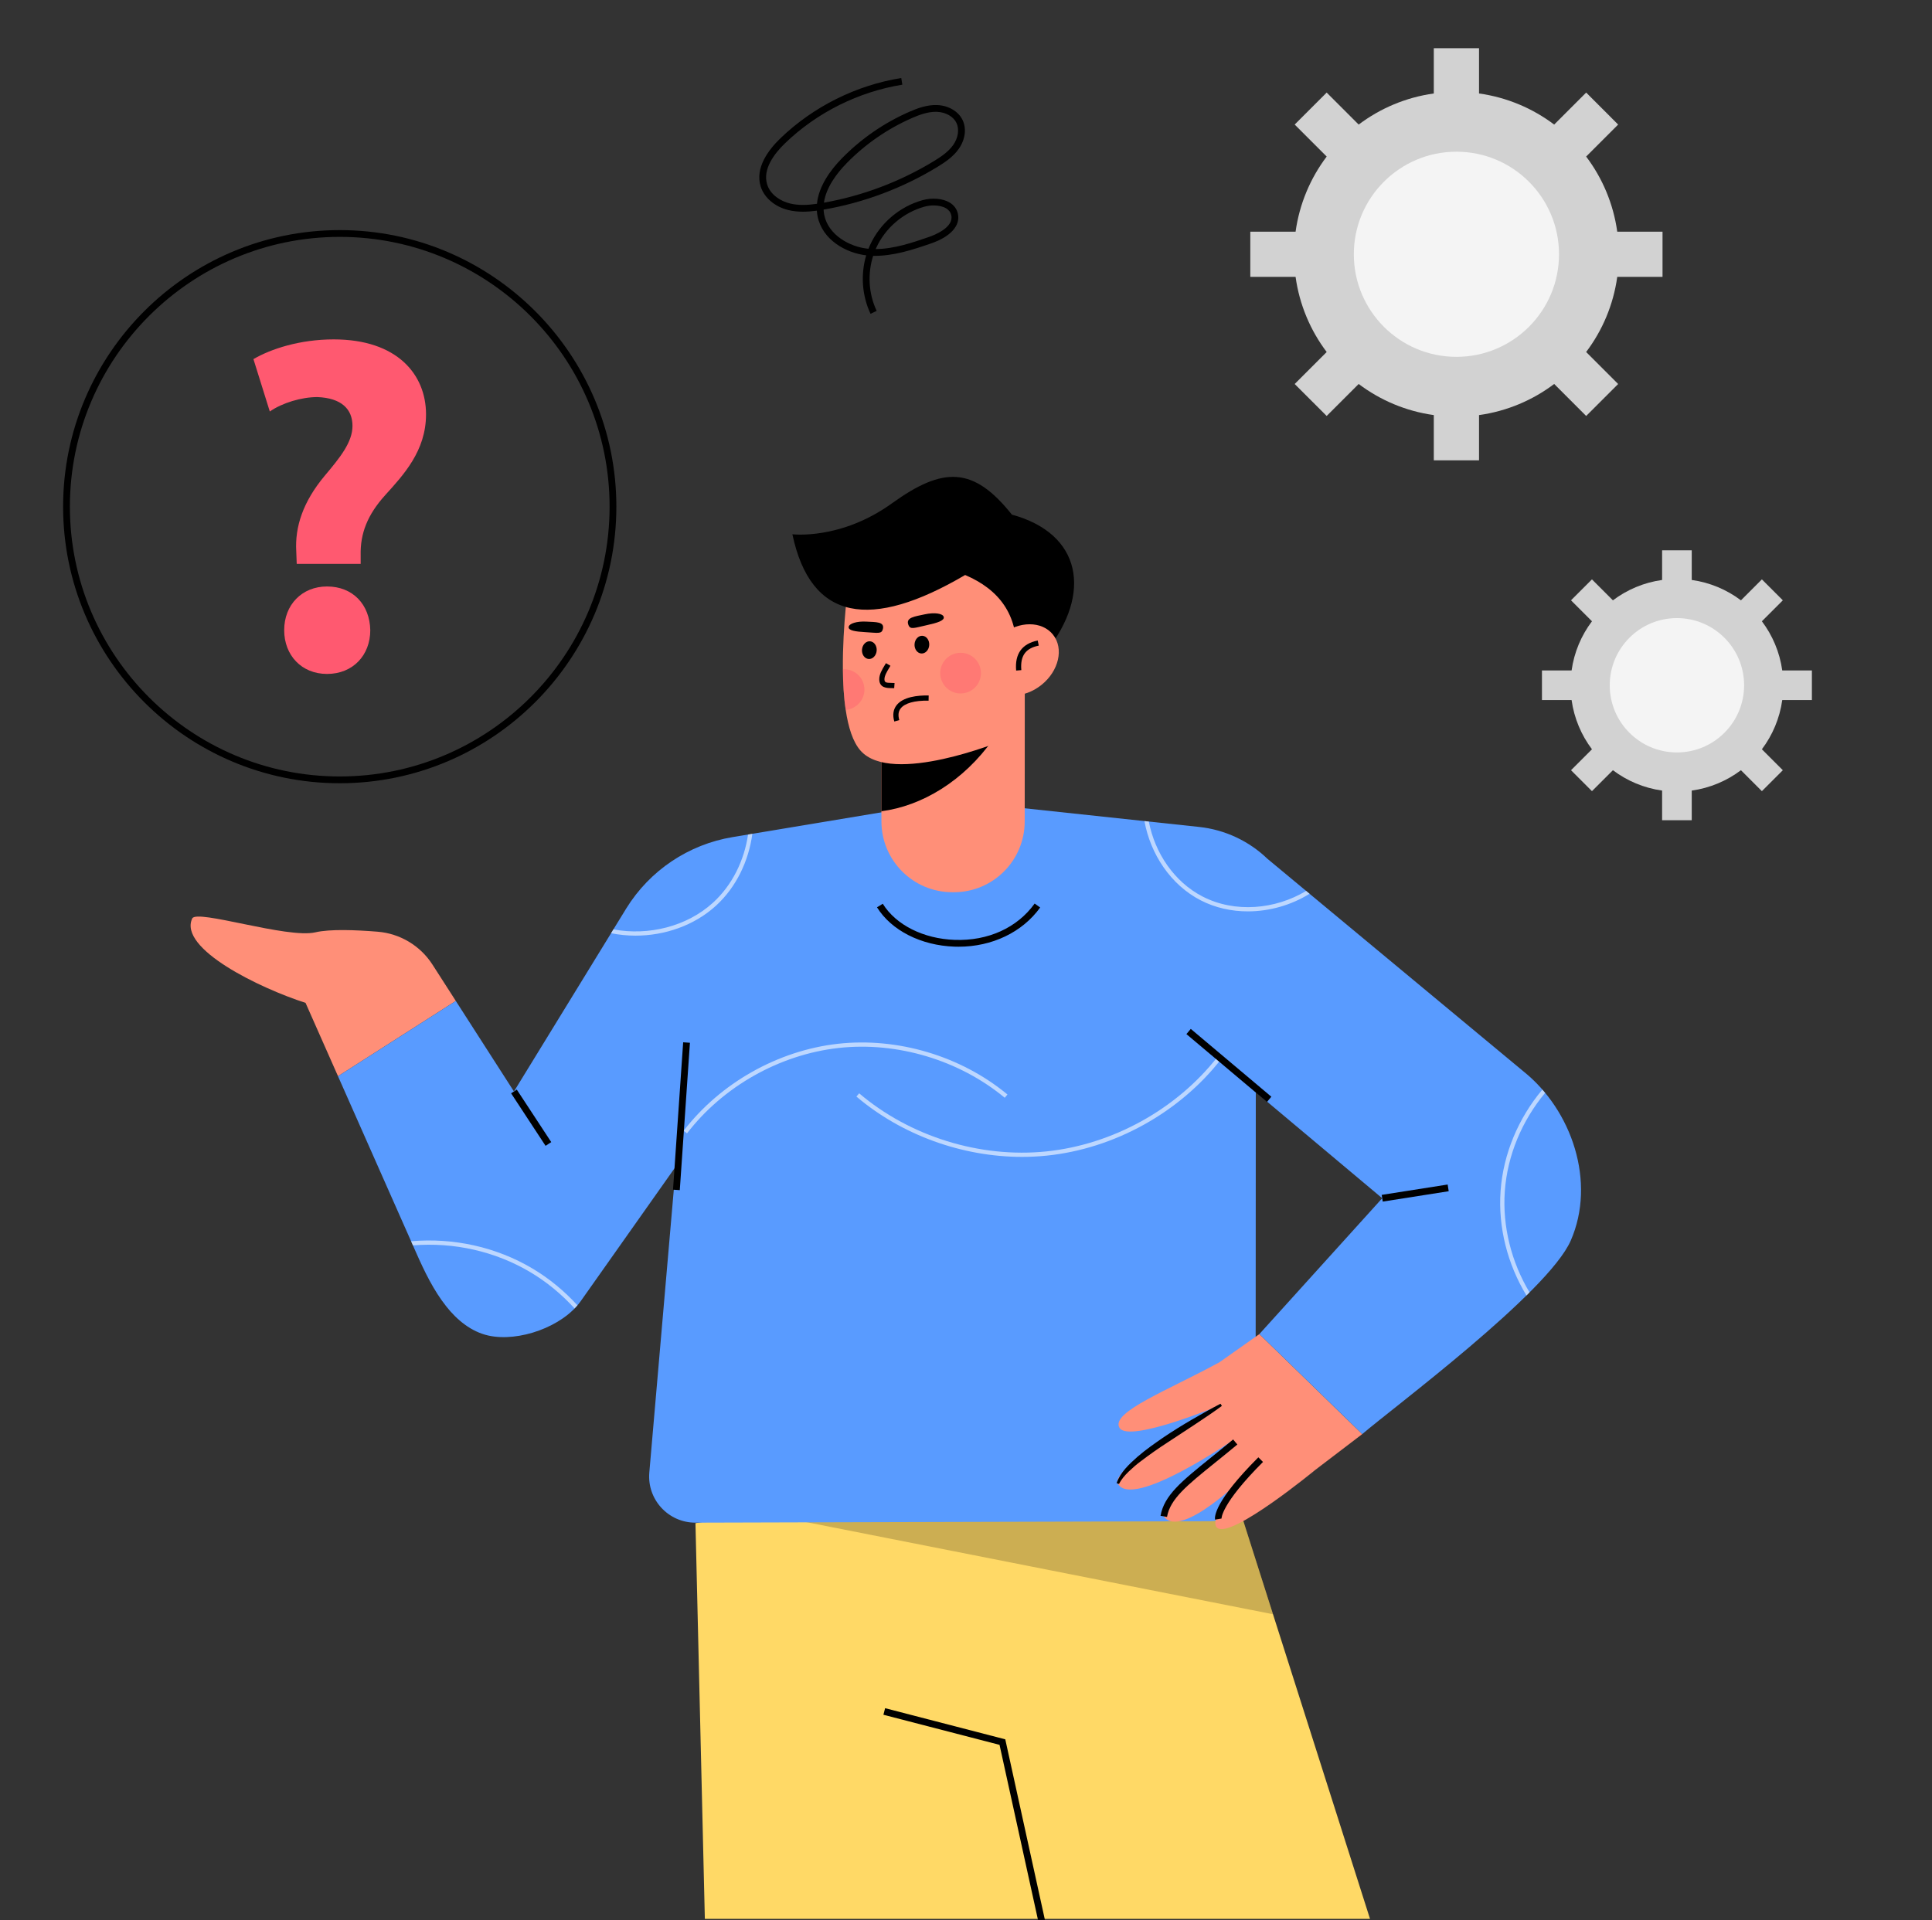 <svg version="1.2" xmlns="http://www.w3.org/2000/svg" viewBox="0 0 1367 1359" width="1367" height="1359">
	<rect x="0" y="0" width="1367" height="1359" fill="#333333" stroke="none"/>
	<style>
		.s0 { fill: #000000 } 
		.s1 { fill: #ff5970 } 
		.s2 { fill: #d2d2d2 } 
		.s3 { fill: #f4f4f4 } 
		.s4 { fill: #ffd966 } 
		.s5 { opacity: .2;fill: #000000 } 
		.s6 { fill: #599bff } 
		.s7 { fill: #ff8f78 } 
		.s8 { fill: #ffffff } 
		.s9 { opacity: .4;fill: #ff5970 } 
	</style>
	<g id="_Artboards_">
	</g>
	<g id="OBJECTS">
		<g id="&lt;Group&gt;">
			<g id="&lt;Group&gt;">
				<g id="&lt;Group&gt;">
					<path id="&lt;Compound Path&gt;" fill-rule="evenodd" class="s0" d="m240.38 554.31c-107.93 0-195.73-87.81-195.73-195.74 0-107.92 87.8-195.73 195.73-195.73 107.93 0 195.73 87.81 195.73 195.73 0 107.93-87.8 195.74-195.73 195.74zm0-386.67c-105.28 0-190.93 85.65-190.93 190.93 0 105.28 85.65 190.94 190.93 190.94 105.28 0 190.94-85.66 190.94-190.94 0-105.28-85.66-190.93-190.94-190.93z"/>
					<path id="&lt;Compound Path&gt;" class="s1" d="m209.95 399.05l-0.33-8.84c-1.02-17.35 4.74-35.04 20.05-53.41 10.89-12.93 19.73-23.81 19.73-35.38 0-11.91-7.81-19.73-24.82-20.41-11.22 0-24.85 4.08-33.68 10.21l-11.58-37.08c12.27-7.15 32.68-13.95 56.81-13.95 44.93 0 65.31 24.84 65.31 53.06 0 25.86-15.98 42.87-28.89 57.16-12.6 13.95-17.7 27.21-17.36 42.52v6.12zm-8.87 46.95c0-18.03 12.61-30.95 30.31-30.95 18.36 0 30.27 12.92 30.6 30.95 0 17.69-12.24 30.95-30.6 30.95-18.04 0-30.31-13.26-30.31-30.95z"/>
				</g>
				<g id="&lt;Group&gt;">
					<g id="&lt;Group&gt;">
						<path id="&lt;Path&gt;" class="s2" d="m1176.33 195.95v-31.99h-32.03c-2.75-19.78-10.52-37.95-22.01-53.17l22.64-22.64-22.62-22.63-22.64 22.64c-15.22-11.48-33.39-19.25-53.17-22.01v-32.03h-32v32.03c-19.78 2.76-37.94 10.53-53.16 22.01l-22.64-22.64-22.63 22.63 22.64 22.64c-11.49 15.22-19.26 33.39-22.01 53.17h-32.03v31.99h32.03c2.75 19.78 10.52 37.95 22.01 53.17l-22.64 22.64 22.63 22.62 22.64-22.64c15.22 11.49 33.38 19.26 53.16 22.02v32.02h32v-32.02c19.78-2.76 37.95-10.53 53.17-22.02l22.64 22.64 22.62-22.62-22.64-22.64c11.49-15.22 19.26-33.39 22.01-53.17z"/>
						<path id="&lt;Path&gt;" class="s3" d="m1103.09 179.95c0 40.09-32.5 72.59-72.59 72.59-40.09 0-72.59-32.5-72.59-72.59 0-40.09 32.5-72.59 72.59-72.59 40.09 0 72.59 32.5 72.59 72.59z"/>
					</g>
					<g id="&lt;Group&gt;">
						<path id="&lt;Path&gt;" class="s2" d="m1282.02 495.45v-20.96h-20.97c-1.81-12.95-6.9-24.85-14.42-34.82l14.83-14.82-14.82-14.82-14.82 14.83c-9.97-7.52-21.87-12.61-34.82-14.42v-20.97h-20.96v20.97c-12.95 1.81-24.85 6.9-34.81 14.42l-14.83-14.83-14.82 14.82 14.83 14.83c-7.52 9.96-12.61 21.86-14.42 34.81h-20.97v20.96h20.97c1.81 12.95 6.9 24.85 14.42 34.82l-14.83 14.82 14.82 14.82 14.83-14.83c9.96 7.52 21.86 12.61 34.81 14.42v20.97h20.96v-20.97c12.95-1.81 24.85-6.9 34.82-14.42l14.82 14.83 14.82-14.82-14.83-14.82c7.52-9.97 12.61-21.87 14.42-34.82z"/>
						<path id="&lt;Path&gt;" class="s3" d="m1234.06 484.97c0 26.25-21.29 47.54-47.54 47.54-26.25 0-47.54-21.29-47.54-47.54 0-26.25 21.29-47.54 47.54-47.54 26.25 0 47.54 21.29 47.54 47.54z"/>
					</g>
				</g>
				<path id="&lt;Compound Path&gt;" fill-rule="evenodd" class="s0" d="m615.95 222.07c-6.06-12.84-7.09-27.81-3.07-41.36-14.34-1.7-30.92-10.87-34.36-27.46q-0.43-2.09-0.56-4.16c-6.64 0.9-13.54 1.21-20.26-0.45-9.51-2.35-16.97-8.72-19.46-16.62-4.14-13.15 5.35-25.88 14.04-34.24 23.24-22.35 53.57-37.47 85.41-42.57l0.76 4.73c-30.88 4.95-60.31 19.62-82.84 41.3-7.72 7.42-16.2 18.53-12.79 29.34 2.38 7.54 9.84 11.87 16.04 13.4 6.22 1.55 12.8 1.16 19.19 0.25 1.19-12.57 9.7-24 17.45-31.98 13.57-13.94 30.16-25.41 48-33.17 5.73-2.49 12.47-5.02 19.64-4.73 7.97 0.31 15.02 4.47 17.95 10.61 2.91 6.07 1.87 13.88-2.71 20.39-4.04 5.75-9.96 9.63-15.18 12.82-24.41 14.9-52.21 25.34-80.4 30.16q-0.03 0.01-0.07 0.02 0.09 1.95 0.5 3.93c2.89 13.95 17.85 22.51 31.14 23.76q0.06 0 0.12 0.01 0.54-1.38 1.16-2.72c7-15.31 20.86-27.14 37.06-31.66 6.79-1.88 14.31-1.25 19.15 1.63 3.09 1.84 5.12 4.56 5.89 7.87 1.94 8.46-5.15 16.35-18.97 21.1-12.53 4.31-26.62 9.08-40.98 8.78-4.06 12.7-3.23 26.87 2.49 38.97zm44.69-76.68c-2.19 0-4.46 0.3-6.63 0.9-14.87 4.15-27.57 15-33.99 29.03q-0.22 0.47-0.42 0.94c12.98-0.06 25.99-4.53 37.62-8.53 4.22-1.45 17.83-6.85 15.85-15.49q-0.71-3.05-3.66-4.81c-2.25-1.34-5.41-2.04-8.77-2.04zm1.44-66.26c-5.84 0-11.68 2.18-16.66 4.35-17.27 7.51-33.34 18.61-46.47 32.12-6.9 7.1-14.47 17.09-15.97 27.83 27.26-4.8 54.11-14.94 77.72-29.36 4.81-2.94 10.24-6.49 13.76-11.48 3.52-5.02 4.43-11.12 2.31-15.57-2.18-4.54-7.6-7.64-13.81-7.87q-0.44-0.02-0.88-0.02z"/>
				<g id="&lt;Group&gt;">
					<g id="&lt;Group&gt;">
						<path id="&lt;Path&gt;" class="s4" d="m969.36 1358h-470.64l-6.64-280.04 44.92-7.36 323.96-53.2 39.76 125z"/>
						<path id="&lt;Path&gt;" class="s5" d="m900.72 1142.4l-363.72-71.8 323.96-53.2z"/>
						<path id="&lt;Path&gt;" class="s0" d="m734.79 1360.35l-27.56-125.51-82.17-21.3 1.21-4.65 85.02 22.04 28.18 128.39z"/>
					</g>
					<g id="&lt;Group&gt;">
						<path id="&lt;Path&gt;" class="s6" d="m485.77 737.81l-26.34 304.28c-1.66 19.13 13.45 35.56 32.66 35.51l363.73-1.02c17.7-0.05 32.15-14.18 32.59-31.88l0.2-390.6-174.18-5.8-166.4 8.47z"/>
						<g id="&lt;Group&gt;">
							<path id="&lt;Path&gt;" class="s7" d="m862.91 964.02c-35.99 19.74-77.33 35.36-70.82 46.44 6.53 11.13 71.98-16.25 71.98-16.25 0 0-79.13 44.4-73.14 55.73 9.94 18.81 82.43-31.35 82.43-31.35 0 0-56.66 45.11-49.92 54.57 12.23 17.18 59.21-30.19 59.21-30.19-8.13 8.13-28.3 33.02-21.29 38.36 10.11 7.69 69.28-41.07 69.28-41.07l33.22-25.33-72.77-70.8z"/>
							<path id="&lt;Path&gt;" class="s7" d="m306.01 682.67c-8.59-13.38-22.92-21.99-38.77-23.29-15.34-1.25-33.8-1.98-44.08 0.43-19.74 4.65-84.04-16.56-87.16-9.81-9.88 21.41 47.68 49.29 80.19 59.74l22.97 51.89 83.35-53.26z"/>
							<path id="&lt;Path&gt;" class="s6" d="m1077.91 758.21l-181.12-150.43c-13.18-12.68-30.2-20.62-48.39-22.56l-174.74-18.68-155.35 25.89c-31.14 5.19-58.54 23.57-75.15 50.41l-79.51 129.6-41.14-64.07-83.35 53.26q27.64 62.43 55.28 124.87c5.89 13.3 12.33 26.73 21.43 38.18 7.56 9.53 17.57 17.81 29.67 20.5 21.59 4.79 52.6-6.27 65.39-24.39l133.74-189.46 259.33-29.33 174 146-86.91 96.13 72.77 70.8c21.33-18.36 131.47-100.13 147.55-136.99 18.05-41.35 0.82-92.29-33.5-119.73z"/>
							<g id="&lt;Group&gt;">
								<path id="&lt;Path&gt;" class="s0" d="m859.72 1075.46c-0.37-1.88-0.66-12.81 30.64-44.1l3.28 3.28c-29.78 29.78-29.35 39.95-29.34 40.04z"/>
								<path id="&lt;Path&gt;" class="s0" d="m825.73 1073.55l-4.58-0.78c2.49-14.46 14.92-24.49 35.52-41.11 4.82-3.89 10.11-8.16 15.84-12.94l2.98 3.57c-5.76 4.8-11.07 9.08-15.91 12.98-19.74 15.93-31.66 25.55-33.85 38.28z"/>
								<path id="&lt;Path&gt;" class="s0" d="m790.07 1049.63c2.73-7.88 8.9-13.39 14.67-18.57 5.92-5.17 12.37-9.6 18.76-14.02 6.46-4.34 13.06-8.43 19.76-12.33 6.71-3.89 13.44-7.71 20.33-11.28l0.96 1.55c-6.25 4.6-12.71 8.88-19.15 13.17l-19.35 12.72c-6.47 4.17-12.74 8.62-18.82 13.23-3.07 2.27-5.93 4.77-8.66 7.38-2.66 2.63-5.22 5.45-6.79 8.76z"/>
							</g>
						</g>
						<g id="&lt;Group&gt;" style="opacity: .6">
							<g id="&lt;Group&gt;">
								<path id="&lt;Path&gt;" class="s8" d="m1093.25 773.47q-0.97-1.18-1.96-2.33c-16.92 20.12-27.68 45.51-29.54 71.75-1.84 25.74 4.93 51.87 18.31 73.93q1.11-1.09 2.19-2.18c-12.82-21.4-19.28-46.66-17.51-71.54 1.81-25.44 12.18-50.05 28.51-69.63z"/>
							</g>
							<g id="&lt;Group&gt;">
								<path id="&lt;Path&gt;" class="s8" d="m408.58 923.79c-9.21-10.08-19.83-18.89-31.63-25.94-25.81-15.42-56.31-22.03-86.06-19.39q0.64 1.45 1.28 2.9c28.81-2.35 58.27 4.14 83.24 19.07 11.62 6.94 22.07 15.62 31.12 25.56q1.07-1.08 2.05-2.2z"/>
							</g>
							<g id="&lt;Group&gt;">
								<path id="&lt;Path&gt;" class="s8" d="m849.57 637.17c10.35 5.32 21.82 7.82 33.36 7.82 15.28 0 30.67-4.4 43.67-12.46l-2.43-2.02c-21.83 13.17-50.4 15.74-73.23 3.99-20.18-10.39-33.81-30.92-38.09-53.08l-3.09-0.33c4.26 23.38 18.55 45.14 39.81 56.08z"/>
							</g>
							<g id="&lt;Group&gt;">
								<path id="&lt;Path&gt;" class="s8" d="m529.29 590.6c-2.68 18.3-11.13 35.76-24.77 48.2-18.65 17.01-45.73 23.53-70.51 18.94l-1.65 2.7c5.66 1.13 11.44 1.73 17.23 1.73 20.78 0 41.62-7.17 56.95-21.15 14.38-13.12 23.18-31.61 25.8-50.93z"/>
							</g>
							<g id="&lt;Group&gt;">
								<path id="&lt;Path&gt;" class="s8" d="m486.11 802.08l-2.39-1.83c25.96-33.79 66.75-56.8 109.1-61.55 42.35-4.74 87.22 8.67 120.01 35.89l-1.92 2.31c-32.18-26.7-76.22-39.89-117.75-35.22-41.56 4.66-81.58 27.24-107.05 60.4z"/>
							</g>
							<g id="&lt;Group&gt;">
								<path id="&lt;Path&gt;" class="s8" d="m723.19 818.74c-42.3 0-85.08-15.38-117.23-42.7l1.95-2.29c35.96 30.57 85.48 45.95 132.42 41.12 46.95-4.82 92.3-29.92 121.31-67.15l2.37 1.84c-29.51 37.87-75.63 63.39-123.38 68.29q-8.68 0.89-17.44 0.89z"/>
							</g>
						</g>
						<g id="&lt;Group&gt;">
							<path id="&lt;Path&gt;" class="s0" d="m386.02 810.91l-24.38-37.16 4.02-2.63 24.38 37.16z"/>
							<path id="&lt;Path&gt;" class="s0" d="m480.99 842.27l-4.79-0.33 7.18-104.3 4.79 0.33z"/>
							<path id="&lt;Path&gt;" class="s0" d="m896.45 779.84l-57-48 3.1-3.68 57 48z"/>
							<path id="&lt;Path&gt;" class="s0" d="m678.24 670q-1.43 0-2.88-0.05c-23.7-0.82-44.71-11.49-54.83-27.84l4.08-2.52c9.29 15 28.8 24.79 50.91 25.57 23.61 0.83 44.21-8.55 56.56-25.71l3.9 2.8c-12.61 17.51-34.03 27.75-57.74 27.75z"/>
							<path id="&lt;Path&gt;" class="s0" d="m978.37 850.37l-0.74-4.74 46.67-7.33 0.74 4.74z"/>
						</g>
					</g>
					<g id="&lt;Group&gt;">
						<path id="&lt;Path&gt;" class="s7" d="m725.09 486.45l-0.05 94.85c0 27.67-22.42 50.13-50.09 50.13h-1.15c-27.68 0-50.14-22.46-50.14-50.13v-94.85z"/>
						<path id="&lt;Path&gt;" class="s0" d="m702.84 522.96c-21.06 29.98-50.78 47.49-79.18 51.16v-51.03l52.83-15.8z"/>
						<path id="&lt;Path&gt;" class="s7" d="m730.9 402.4l-8.31 58.23-13.87 63.74c0 0-77.61 31.89-99.79 6.91-5.48-6.14-8.75-16.66-10.55-28.94-1.36-8.91-1.91-18.8-1.99-28.66-0.33-31.52 4.23-62.97 4.23-62.97z"/>
						<path id="&lt;Path&gt;" class="s0" d="m719.19 462.44c1.02-27.24-11.99-45.14-36.3-55.51-66.57 39.14-109.16 32.99-122.24-28.83 0 0 34.16 4.27 70.46-21.89 36.3-26.16 57.65-26.16 84.88 8.01 49.11 13.35 57.12 55.52 24.02 97.16z"/>
						<path id="&lt;Path&gt;" class="s7" d="m736.83 484.77c-12.37 9.86-28.74 9.89-36.56 0.07-7.82-9.82-4.14-25.77 8.23-35.63 12.37-9.85 28.74-9.89 36.56-0.07 7.83 9.82 4.14 25.77-8.23 35.63z"/>
						<g id="&lt;Group&gt;">
							<path id="&lt;Path&gt;" class="s0" d="m647.09 455.89c-0.21 3.46 1.93 6.41 4.8 6.59 2.87 0.18 5.37-2.48 5.59-5.94 0.21-3.46-1.94-6.41-4.8-6.59-2.87-0.18-5.37 2.48-5.59 5.94z"/>
							<path id="&lt;Path&gt;" class="s0" d="m609.92 459.65c-0.3 3.45 1.77 6.46 4.63 6.71 2.86 0.26 5.43-2.33 5.74-5.79 0.31-3.45-1.76-6.46-4.63-6.71-2.86-0.26-5.43 2.33-5.74 5.79z"/>
							<path id="&lt;Path&gt;" class="s0" d="m632.69 487.03q-0.93-0.05-1.92-0.05c-3.14-0.02-8.41-0.06-8.64-5.98-0.14-3.6 2.06-7.24 3.83-10.17l0.9-1.5 3.18 1.83-0.93 1.58c-1.52 2.5-3.4 5.62-3.31 8.11 0.09 2.03 0.88 2.42 5 2.45q1.11 0 2.15 0.07z"/>
							<path id="&lt;Path&gt;" class="s0" d="m642.71 442.16c1.39 3.69 3.93 2.28 13.46 0.18 6.91-1.52 12.15-3.13 11.59-5.68-0.57-2.56-6.63-3.4-13.54-1.88-6.92 1.52-13.46 2.15-11.51 7.38z"/>
							<path id="&lt;Path&gt;" class="s0" d="m624.7 445.14c-0.9 3.7-3.45 2.75-12.67 2.22-6.69-0.38-11.81-1.11-11.56-3.61 0.25-2.5 5.87-4.21 12.56-3.83 6.69 0.38 12.94-0.02 11.67 5.22z"/>
							<path id="&lt;Path&gt;" class="s9" d="m665.36 477.88c0.83 7.9 7.91 13.64 15.82 12.81 7.91-0.83 13.64-7.91 12.81-15.82-0.83-7.91-7.91-13.64-15.82-12.81-7.91 0.83-13.64 7.91-12.81 15.82z"/>
							<path id="&lt;Path&gt;" class="s9" d="m598.71 502.34c-0.11 0-0.22 0.03-0.33 0-1.36-8.91-1.91-18.8-1.99-28.66 7.65-0.48 14.35 5.15 15.16 12.84 0.81 7.91-4.93 14.97-12.84 15.82z"/>
							<path id="&lt;Path&gt;" class="s0" d="m632.77 510.62c-1.31-4.56-0.78-8.41 1.55-11.46 4.61-5.99 14.9-7.13 22.77-6.97l-0.06 3.67c-9.91-0.18-16.93 1.81-19.79 5.54-1.61 2.1-1.92 4.79-0.94 8.21z"/>
						</g>
						<path id="&lt;Path&gt;" class="s0" d="m718.98 474.56c-1.02-11.83 4.11-18.99 15.26-21.27l0.74 3.61c-9.4 1.92-13.2 7.27-12.33 17.35z"/>
					</g>
				</g>
			</g>
		</g>
	</g>
</svg>